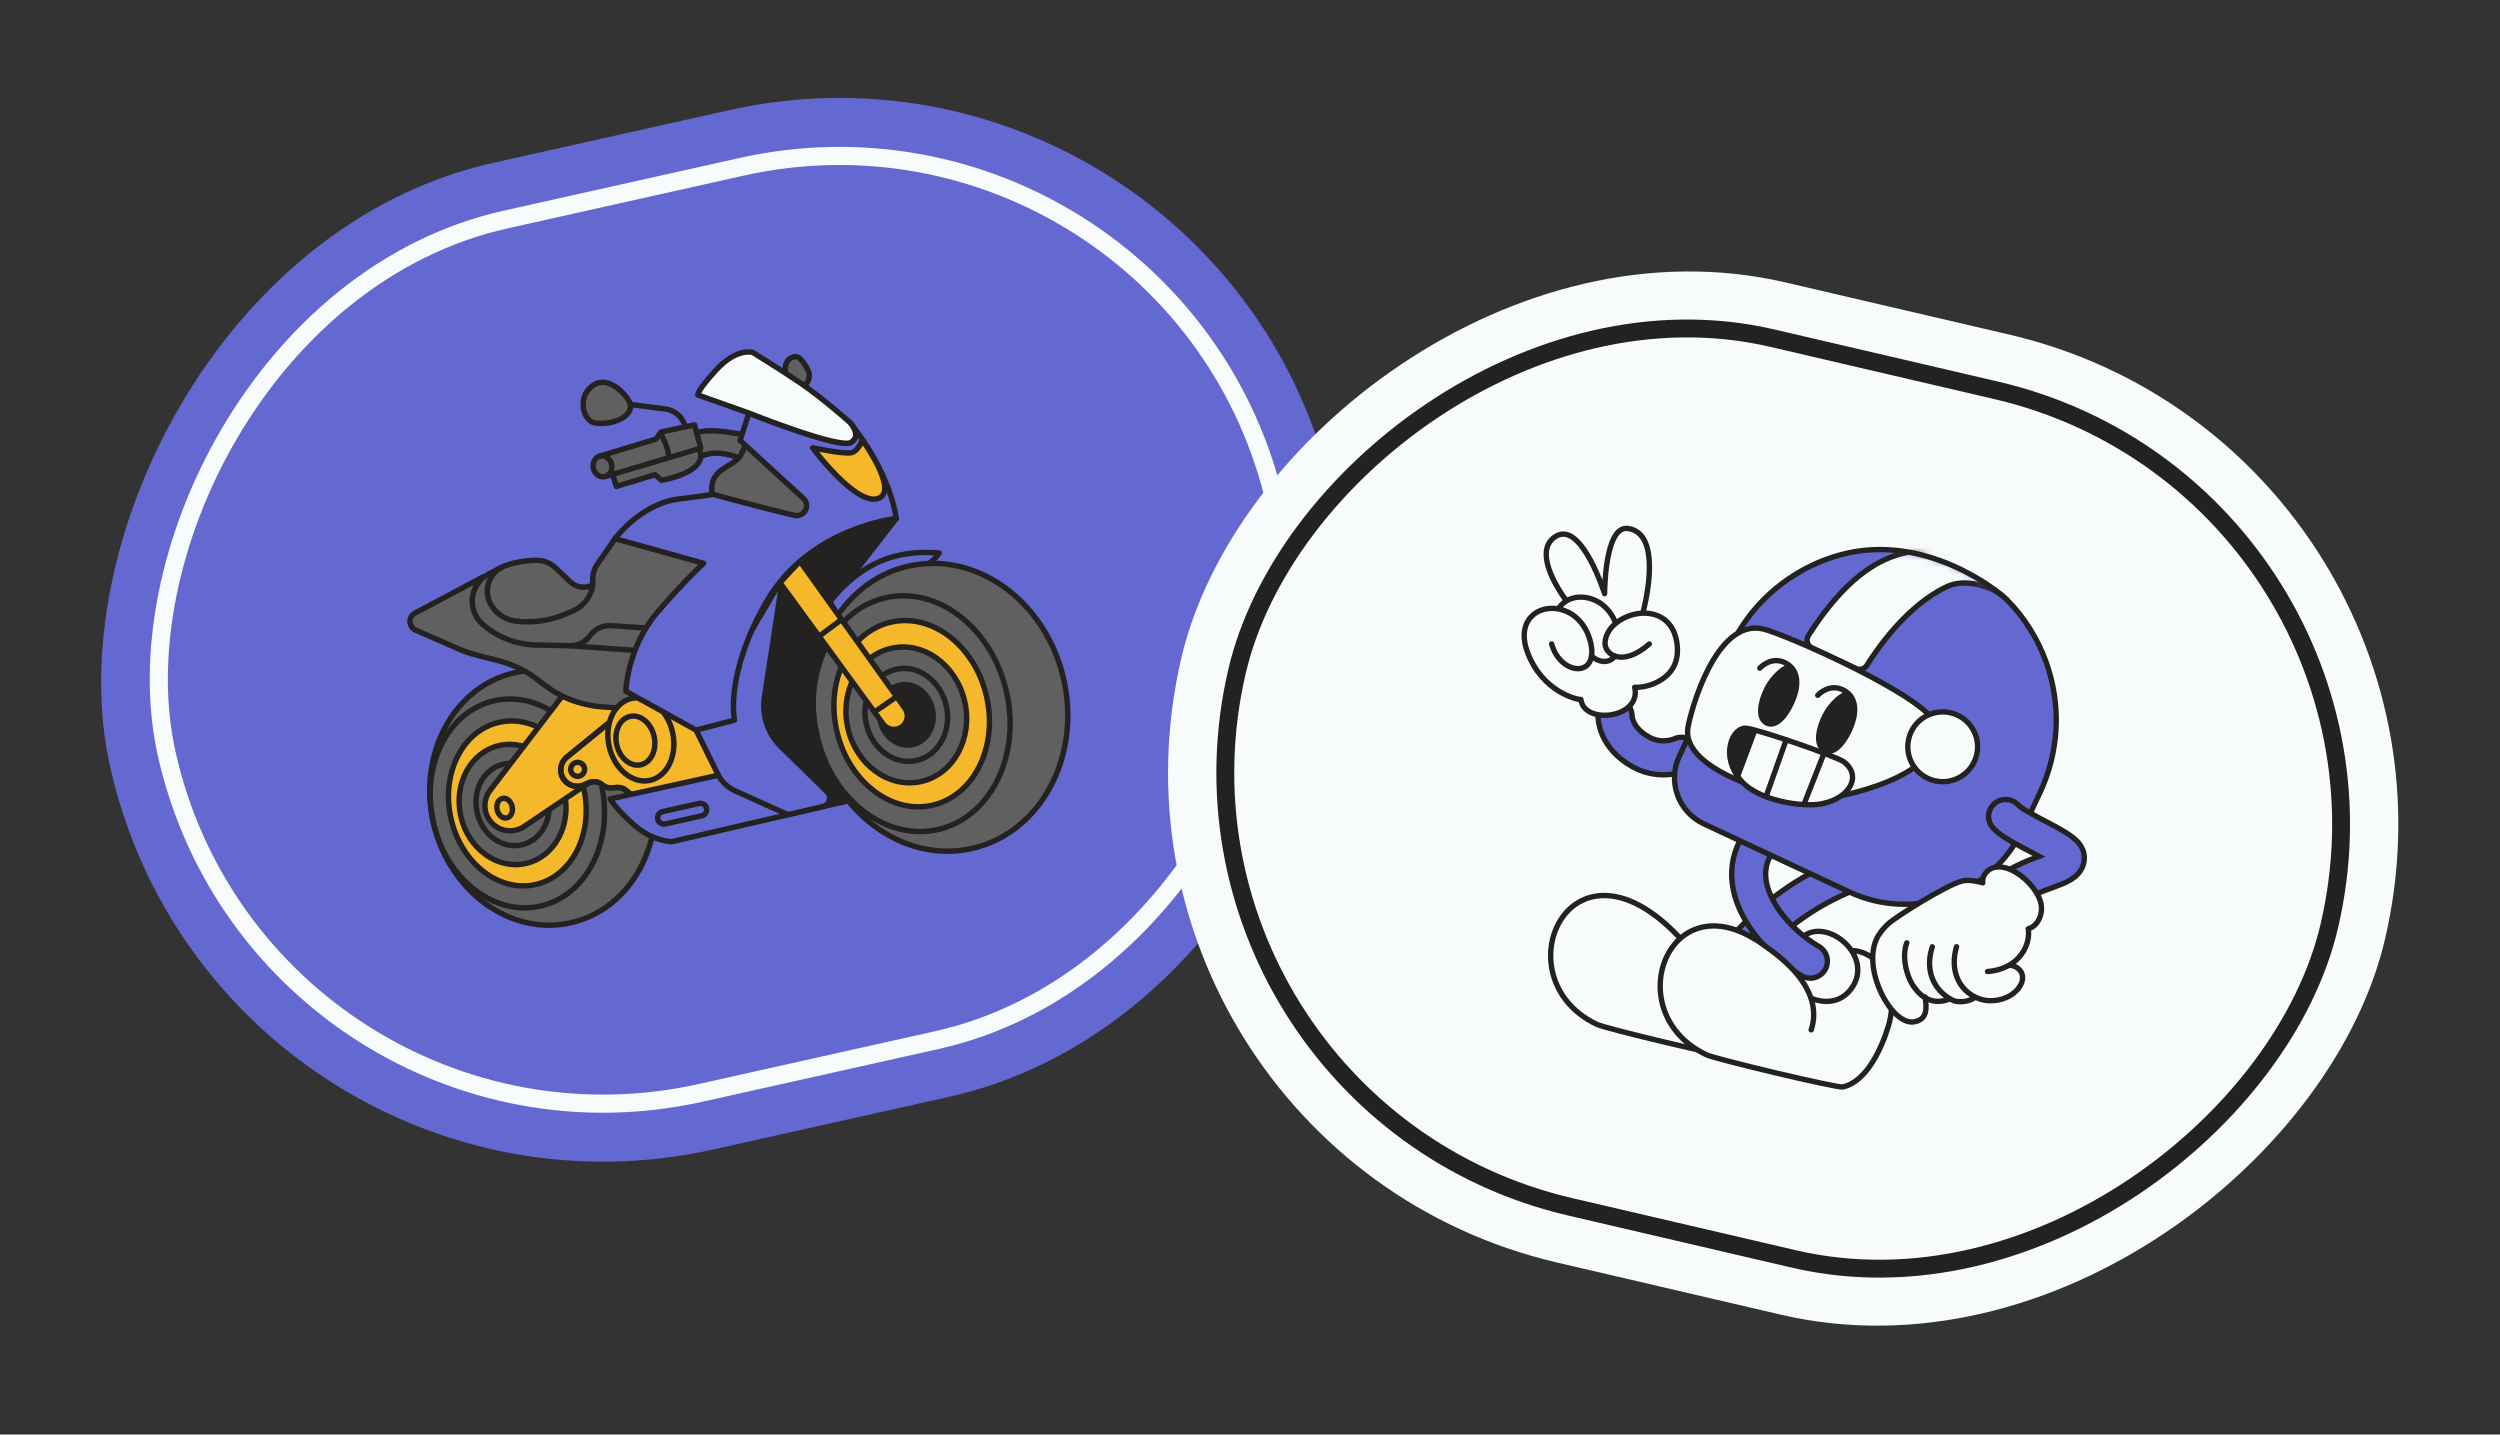 <svg xmlns="http://www.w3.org/2000/svg" width="359" height="206" viewBox="0 0 359 206" fill="none"><rect x="0" y="0" width="359" height="206" fill="#333333" stroke="none"/><rect width="179.854" height="145.154" rx="72.577" transform="matrix(-0.976 0.218 0.218 0.976 175.518 0)" fill="#6369D1"></rect><rect width="163.196" height="128.496" rx="64.248" transform="matrix(-0.976 0.218 0.218 0.976 169.207 9.946)" stroke="#F7FBFB" stroke-width="2.603"></rect><path d="M81.944 132.516C73.268 134.457 64.436 127.99 62.217 118.072C59.999 108.154 65.234 98.54 73.911 96.6C82.587 94.659 91.419 101.126 93.638 111.044C95.856 120.962 90.621 130.575 81.944 132.516Z" fill="#606060" stroke="#242121" stroke-width="0.781" stroke-linecap="round" stroke-linejoin="round"></path><path d="M76.896 127.02C71.628 128.199 66.191 123.938 64.752 117.505C63.313 111.072 66.417 104.901 71.685 103.723C76.952 102.545 82.389 106.805 83.828 113.238C85.267 119.672 82.163 125.842 76.896 127.02Z" fill="#F6B82B" stroke="#242121" stroke-width="0.781" stroke-linecap="round" stroke-linejoin="round"></path><path d="M75.5 123.998C71.392 124.917 67.214 121.868 66.167 117.188C65.121 112.508 67.602 107.97 71.709 107.051C75.817 106.132 79.995 109.181 81.042 113.861C82.088 118.541 79.607 123.08 75.5 123.998Z" fill="#606060" stroke="#242121" stroke-width="0.781" stroke-linecap="round" stroke-linejoin="round"></path><path d="M77.59 130.119C70.921 131.611 64.038 126.217 62.216 118.072C60.394 109.928 64.324 102.116 70.993 100.624C77.662 99.132 84.545 104.526 86.367 112.671C88.189 120.815 84.259 128.627 77.59 130.119Z" stroke="#242121" stroke-width="0.781" stroke-linecap="round" stroke-linejoin="round"></path><path d="M74.903 121.327C72.09 121.956 69.229 119.868 68.512 116.664C67.796 113.46 69.495 110.353 72.308 109.724C75.12 109.094 77.981 111.182 78.698 114.386C79.415 117.59 77.716 120.697 74.903 121.327Z" stroke="#242121" stroke-width="0.781" stroke-linecap="round" stroke-linejoin="round"></path><path d="M88.332 101.637L86.559 101.511C84.524 101.369 82.55 100.831 80.741 99.943C78.532 102.829 70.379 113.491 70.379 113.491C69.341 114.846 69.395 116.744 70.506 118.04C71.701 119.437 73.755 119.713 75.28 118.682L83.831 112.72L84.56 112.403C85.209 112.121 85.96 112.236 86.493 112.698C86.863 113.018 87.344 113.177 87.829 113.141L88.606 113.084C89.094 113.047 89.576 113.209 89.946 113.529L90.565 114.065L103.155 111.319L99.957 104.841L91.366 100.129L90.716 100.288C89.867 100.478 89.139 100.955 88.576 101.631" fill="#F6B82B"></path><path d="M118.16 115.825L121.607 115.054L121.138 84.207L128.699 74.453L100.451 80.771L109.021 117.88L118.16 115.825Z" fill="#242121" stroke="#242121" stroke-width="0.781" stroke-linecap="round" stroke-linejoin="round"></path><path d="M133.479 80.873C134.029 80.483 134.501 79.98 134.852 79.406C128.687 78.912 123.764 80.749 119.182 86.367L121.134 90.275L133.479 80.873Z" fill="#6369D1" stroke="#242121" stroke-width="0.781" stroke-linecap="round" stroke-linejoin="round"></path><path d="M86.185 65.487L86.067 65.519L94.202 63.051L94.925 62.041L99.737 61.016L100.266 62.044L100.99 61.933C102.616 61.62 106.429 62.365 106.429 62.365L106.353 63.206L106.995 63.894L106.506 65.036L105.875 65.684C105.875 65.684 103.115 64.503 100.978 65.432L100.632 65.542C100.525 68.059 94.994 68.976 94.994 68.976L94.081 68.162L88.517 69.854C88.517 69.854 88.058 68.412 88.021 68.173L86.852 68.434C86.132 68.598 85.397 68.069 85.215 67.254C85.032 66.438 85.469 65.647 86.193 65.485L86.185 65.487Z" fill="#606060"></path><path d="M115.651 55.181C116.099 54.844 116.267 54.227 116.194 53.673C116.12 53.116 115.121 51.438 114.519 51.263C113.997 51.111 113.41 51.386 113.096 51.829C112.782 52.273 112.701 52.851 112.76 53.393" fill="#606060"></path><path d="M115.651 55.181C116.099 54.844 116.267 54.227 116.194 53.673C116.12 53.116 115.121 51.438 114.519 51.263C113.997 51.111 113.41 51.386 113.096 51.829C112.782 52.273 112.701 52.851 112.76 53.393" stroke="#242121" stroke-width="0.781" stroke-linecap="round" stroke-linejoin="round"></path><path d="M103.678 67.445L105.39 66.347C105.947 65.988 106.382 65.466 106.631 64.851L106.892 64.205L115.829 72.608C115.839 73.524 114.992 74.209 114.099 74.006C110.346 73.16 102.317 70.971 102.317 70.971C101.957 69.625 102.508 68.2 103.681 67.447L103.678 67.445Z" fill="#606060"></path><path d="M72.627 81.201L73.947 80.759C74.547 80.558 75.178 80.455 75.81 80.457L78.624 80.457L81.984 83.637C82.803 84.356 83.97 84.527 84.96 84.068L85.121 83.389L85.044 82.07L88.308 77.344L101.031 80.889C101.031 80.889 98.857 82.773 94.451 87.853C90.048 92.931 89.866 99.261 89.866 99.261L91.791 100.215C91.791 100.215 90.679 100.154 89.665 100.69C88.652 101.226 88.328 101.638 88.328 101.638L84.065 101.338C82.428 101.221 80.868 100.599 79.6 99.557L76.331 96.869C75.438 96.132 74.392 95.604 73.271 95.316L67.711 93.889C67.299 93.784 66.897 93.645 66.506 93.474L59.248 90.299C58.382 89.919 58.335 88.708 59.172 88.262L69.4 82.827L72.624 81.202L72.627 81.201Z" fill="#606060"></path><path d="M84.963 84.07C83.972 84.526 82.806 84.357 81.986 83.639L79.747 81.521C79.026 80.839 78.072 80.46 77.083 80.46C75.608 80.46 74.141 80.7 72.744 81.167L72.627 81.206C71.51 81.579 70.625 82.438 70.219 83.543C69.849 84.548 69.911 85.662 70.392 86.619C71.099 88.027 72.459 88.989 74.02 89.187C76.441 89.491 78.899 89.152 81.146 88.204L82.25 87.738C83.232 87.324 84.043 86.588 84.555 85.654L84.663 85.457C85.007 84.825 85.167 84.112 85.126 83.393C85.077 82.54 85.314 81.692 85.802 80.988L88.314 77.351" stroke="#242121" stroke-width="0.781" stroke-linecap="round" stroke-linejoin="round"></path><path d="M88.33 101.637L86.557 101.511C83.3 101.282 80.196 100.043 77.676 97.968C75.898 96.507 73.822 95.451 71.592 94.88L68.33 94.044C67.509 93.833 66.709 93.559 65.934 93.22L59.694 90.49C58.65 90.033 58.593 88.573 59.601 88.038L69.408 82.828" stroke="#242121" stroke-width="0.781" stroke-linecap="round" stroke-linejoin="round"></path><path d="M93.347 112.059C90.833 112.621 88.206 110.442 87.478 107.192C86.751 103.942 88.2 100.851 90.714 100.289C93.228 99.726 95.855 101.905 96.582 105.156C97.309 108.406 95.861 111.497 93.347 112.059Z" stroke="#242121" stroke-width="0.781" stroke-linecap="round" stroke-linejoin="round"></path><path d="M139.558 121.844C129.762 124.035 119.791 116.732 117.286 105.534C114.781 94.335 120.691 83.48 130.487 81.289C140.283 79.098 150.255 86.4 152.76 97.599C155.265 108.798 149.354 119.652 139.558 121.844Z" fill="#606060" stroke="#242121" stroke-width="0.781" stroke-linecap="round" stroke-linejoin="round"></path><path d="M133.86 115.637C127.912 116.967 121.773 112.157 120.148 104.893C118.524 97.629 122.028 90.662 127.976 89.332C133.924 88.002 140.063 92.812 141.688 100.075C143.313 107.339 139.808 114.306 133.86 115.637Z" fill="#F6B82B" stroke="#242121" stroke-width="0.781" stroke-linecap="round" stroke-linejoin="round"></path><path d="M132.283 112.226C127.646 113.264 122.928 109.821 121.746 104.536C120.564 99.252 123.365 94.127 128.003 93.089C132.641 92.052 137.359 95.495 138.541 100.78C139.723 106.064 136.921 111.189 132.283 112.226Z" fill="#606060" stroke="#242121" stroke-width="0.781" stroke-linecap="round" stroke-linejoin="round"></path><path d="M134.642 119.134C127.113 120.818 119.342 114.729 117.285 105.534C115.229 96.338 119.665 87.518 127.194 85.834C134.723 84.15 142.494 90.24 144.55 99.435C146.607 108.631 142.171 117.45 134.642 119.134Z" stroke="#242121" stroke-width="0.781" stroke-linecap="round" stroke-linejoin="round"></path><path d="M131.097 106.925C129.029 107.387 126.925 105.852 126.398 103.495C125.871 101.138 127.12 98.853 129.188 98.39C131.255 97.928 133.359 99.463 133.886 101.82C134.413 104.177 133.164 106.462 131.097 106.925Z" fill="#242121" stroke="#242121" stroke-width="0.781" stroke-linecap="round" stroke-linejoin="round"></path><path d="M131.608 109.209C128.433 109.919 125.204 107.561 124.395 103.943C123.586 100.326 125.503 96.817 128.678 96.107C131.852 95.397 135.082 97.754 135.891 101.372C136.7 104.99 134.783 108.498 131.608 109.209Z" stroke="#242121" stroke-width="0.781" stroke-linecap="round" stroke-linejoin="round"></path><path d="M112.238 84.003L109.776 100.124C109.377 102.729 110.26 105.366 112.142 107.21L118.76 113.686C119.476 114.387 119.135 115.602 118.159 115.828L96.481 120.864C96.481 120.864 93.794 120.846 91.149 118.549C88.504 116.252 87.612 114.731 87.612 114.731L103.152 111.325L99.953 104.847" fill="#6369D1"></path><path d="M112.238 84.003L109.776 100.124C109.377 102.729 110.26 105.366 112.142 107.21L118.76 113.686C119.476 114.387 119.135 115.602 118.159 115.828L96.481 120.864C96.481 120.864 93.794 120.846 91.149 118.549C88.504 116.252 87.612 114.731 87.612 114.731L103.152 111.325L99.953 104.847" stroke="#242121" stroke-width="0.781" stroke-linecap="round" stroke-linejoin="round"></path><path d="M115.094 80.913L129.937 101.698C130.554 102.561 130.355 103.76 129.497 104.381C128.638 105 127.438 104.81 126.814 103.954L112.24 84.002" fill="#F6B82B"></path><path d="M115.094 80.913L129.937 101.698C130.554 102.561 130.355 103.76 129.497 104.381C128.638 105 127.438 104.81 126.814 103.954L112.24 84.002" stroke="#242121" stroke-width="0.781" stroke-linecap="round" stroke-linejoin="round"></path><path d="M120.828 88.978L117.735 91.281" stroke="#242121" stroke-width="0.781" stroke-linecap="round" stroke-linejoin="round"></path><path d="M128.5 100.219L125.596 102.224" stroke="#242121" stroke-width="0.781" stroke-linecap="round" stroke-linejoin="round"></path><path d="M128.7 74.453C128.7 74.453 116.257 75.74 110.134 86.292C104.008 96.848 105.475 103.409 105.475 103.409L99.955 104.844L89.871 99.263C89.871 99.263 90.053 92.934 94.456 87.855C98.86 82.776 101.036 80.891 101.036 80.891L88.313 77.347C88.313 77.347 92.03 72.323 97.474 71.654C102.915 70.987 102.314 70.972 102.314 70.972C102.314 70.972 110.344 73.16 114.096 74.007C114.989 74.207 115.836 73.524 115.826 72.609C115.822 72.218 115.655 71.844 115.367 71.578L106.275 63.247L107.544 59.32C107.544 59.32 120.591 64.54 122.212 63.526C123.832 62.516 122.012 60.626 122.012 60.626C122.012 60.626 127.647 67.303 128.7 74.456L128.7 74.453Z" fill="#6369D1" stroke="#242121" stroke-width="0.781" stroke-linecap="round" stroke-linejoin="round"></path><path d="M123.827 63.162C123.827 63.162 123.289 64.778 122.243 65.013C121.196 65.247 116.695 64.306 116.695 64.306C116.695 64.306 122.777 72.529 126.014 71.608C129.251 70.684 123.827 63.162 123.827 63.162Z" fill="#F6B82B" stroke="#242121" stroke-width="0.781" stroke-linecap="round" stroke-linejoin="round"></path><path d="M106.889 64.206L106.628 64.851C106.379 65.467 105.946 65.99 105.386 66.348L103.674 67.445C102.501 68.199 101.95 69.623 102.31 70.97" stroke="#242121" stroke-width="0.781" stroke-linecap="round" stroke-linejoin="round"></path><path d="M102.899 53.067C105.791 49.924 108.088 50.608 108.088 50.608C108.088 50.608 111.673 52.801 114.847 54.937C118.021 57.073 122.008 60.624 122.008 60.624C122.008 60.624 123.828 62.514 122.209 63.524C120.589 64.534 107.54 59.318 107.54 59.318L100.218 56.713C100.218 56.713 100.007 56.211 102.896 53.068L102.899 53.067Z" fill="#F7FBFB" stroke="#242121" stroke-width="0.781" stroke-linecap="round" stroke-linejoin="round"></path><path d="M105.869 65.682C105.869 65.682 103.108 64.502 100.972 65.431" stroke="#242121" stroke-width="0.781" stroke-linecap="round" stroke-linejoin="round"></path><path d="M106.426 62.363C106.426 62.363 102.616 61.617 100.988 61.931L100.263 62.042" stroke="#242121" stroke-width="0.781" stroke-linecap="round" stroke-linejoin="round"></path><path d="M86.916 68.423L97.356 65.341L100.633 64.357L99.733 61.014L94.922 62.039L94.201 63.051L86.066 65.519" stroke="#242121" stroke-width="0.781" stroke-linecap="round" stroke-linejoin="round"></path><path d="M86.846 68.439C86.124 68.6 85.39 68.07 85.208 67.255C85.026 66.44 85.464 65.648 86.186 65.487C86.909 65.325 87.642 65.855 87.824 66.67C88.007 67.485 87.569 68.277 86.846 68.439Z" stroke="#242121" stroke-width="0.781" stroke-linecap="round" stroke-linejoin="round"></path><path d="M94.879 62.257C95.419 63.326 95.97 64.43 96.05 65.622" stroke="#242121" stroke-width="0.781" stroke-linecap="round" stroke-linejoin="round"></path><path d="M100.497 64.772C101.628 67.874 94.988 68.975 94.985 68.975L94.072 68.161L88.508 69.853C88.508 69.853 88.05 68.412 88.012 68.172" stroke="#242121" stroke-width="0.781" stroke-linecap="round" stroke-linejoin="round"></path><path d="M98.39 61.282C98.068 59.925 96.936 58.908 95.552 58.73L90.638 58.103" stroke="#242121" stroke-width="0.781" stroke-linecap="round" stroke-linejoin="round"></path><path d="M84.434 56.021C83.128 57.588 83.788 60.454 85.459 60.734C87.856 61.137 90.991 59.819 90.493 57.976C90.222 56.978 86.965 52.98 84.433 56.019L84.434 56.021Z" fill="#606060" stroke="#242121" stroke-width="0.781" stroke-linecap="round" stroke-linejoin="round"></path><path d="M92.6 90.171L87.755 89.847C86.564 89.766 85.416 90.311 84.727 91.284C84.068 92.213 82.992 92.755 81.853 92.73L76.939 92.621C74.125 92.557 71.425 91.504 69.311 89.649C68.318 88.777 67.767 87.503 67.815 86.183C67.872 84.599 68.773 83.165 70.177 82.433L71.928 81.518" stroke="#242121" stroke-width="0.781" stroke-linecap="round" stroke-linejoin="round"></path><path d="M113.159 116.992L105.569 113.571C104.539 113.105 103.691 112.316 103.156 111.321" stroke="#242121" stroke-width="0.781" stroke-linecap="round" stroke-linejoin="round"></path><path d="M92.021 109.822C90.538 110.153 88.988 108.868 88.559 106.95C88.13 105.032 88.985 103.209 90.468 102.877C91.95 102.545 93.5 103.831 93.929 105.749C94.358 107.667 93.504 109.49 92.021 109.822Z" stroke="#242121" stroke-width="0.781" stroke-linecap="round" stroke-linejoin="round"></path><path d="M95.142 116.551L100.382 115.379C100.87 115.27 101.354 115.577 101.463 116.066C101.573 116.554 101.265 117.038 100.777 117.147L95.537 118.319C95.049 118.428 94.564 118.121 94.455 117.633C94.346 117.145 94.653 116.661 95.142 116.551Z" stroke="#242121" stroke-width="0.781" stroke-linecap="round" stroke-linejoin="round"></path><path d="M91.093 93.383L81.85 92.73" stroke="#242121" stroke-width="0.781" stroke-linecap="round" stroke-linejoin="round"></path><path d="M83.168 111.452C82.628 111.573 82.093 111.233 81.972 110.693C81.851 110.153 82.191 109.617 82.731 109.497C83.271 109.376 83.807 109.716 83.928 110.256C84.049 110.796 83.709 111.332 83.168 111.452Z" stroke="#242121" stroke-width="0.781" stroke-linecap="round" stroke-linejoin="round"></path><path d="M87.382 103.845L81.392 108.724C80.438 109.502 80.24 110.883 80.938 111.895C81.579 112.827 82.789 113.172 83.827 112.721L84.556 112.403C85.206 112.122 85.957 112.237 86.49 112.699C86.86 113.019 87.341 113.178 87.826 113.141L88.603 113.085C89.091 113.048 89.572 113.21 89.942 113.53L90.561 114.066" stroke="#242121" stroke-width="0.781" stroke-linecap="round" stroke-linejoin="round"></path><path d="M80.68 100.026L70.377 113.492C69.339 114.847 69.393 116.745 70.504 118.04C71.699 119.437 73.753 119.714 75.278 118.682L84.558 112.403" stroke="#242121" stroke-width="0.781" stroke-linecap="round" stroke-linejoin="round"></path><path d="M87.382 103.845L81.392 108.724C80.438 109.502 80.24 110.883 80.938 111.895C81.579 112.827 82.789 113.172 83.827 112.721L84.556 112.403C85.206 112.122 85.957 112.237 86.49 112.699C86.86 113.019 87.341 113.178 87.826 113.141L88.603 113.085C89.091 113.048 89.572 113.21 89.942 113.53L90.561 114.066" stroke="#242121" stroke-width="0.781" stroke-linecap="round" stroke-linejoin="round"></path><path d="M72.782 117.448C72.186 117.581 71.562 117.064 71.39 116.293C71.217 115.521 71.561 114.787 72.157 114.654C72.753 114.521 73.376 115.038 73.549 115.81C73.721 116.581 73.378 117.315 72.782 117.448Z" stroke="#242121" stroke-width="0.781" stroke-linecap="round" stroke-linejoin="round"></path><rect width="177.481" height="144.497" rx="72.249" transform="matrix(-0.974 -0.227 -0.227 0.974 358.898 64.448)" fill="#F7FBFB"></rect><rect width="161.043" height="128.059" rx="64.029" transform="matrix(-0.974 -0.227 -0.227 0.974 349.029 70.589)" stroke="#242121" stroke-width="2.568"></rect><path d="M224.939 86.283C222.675 83.197 220.531 78.69 223.476 76.981C227.144 74.855 230.421 85.257 230.421 85.257C230.421 85.257 230.411 75.455 233.745 75.885C239.113 76.579 235.908 88.048 235.908 88.048C235.711 88.463 235.686 88.967 235.489 89.382C234.951 90.513 234.3 91.748 233.118 92.156C232.078 92.512 230.933 92.109 229.974 91.572C228.853 90.947 228.292 89.779 227.341 88.983C226.716 88.461 225.818 87.479 224.94 86.28L224.939 86.283Z" fill="#F7FBFB" stroke="#242121" stroke-width="0.771" stroke-linecap="round" stroke-linejoin="round"></path><path d="M231.918 102.813C231.918 102.813 231.845 105.89 235.627 107.983C238.643 109.651 241.438 108.316 241.438 108.316" stroke="#242121" stroke-width="5.651" stroke-miterlimit="10" stroke-linecap="round"></path><path d="M231.918 102.813C231.918 102.813 231.845 105.89 235.627 107.983C238.643 109.651 241.438 108.316 241.438 108.316" stroke="#6369D1" stroke-width="4.11" stroke-linecap="round" stroke-linejoin="round"></path><path d="M226.876 90.846C227.393 95.671 233.068 96.897 232.402 91.18C231.56 83.937 221.794 83.847 223.257 91.427" fill="#F7FBFB"></path><path d="M226.876 90.846C227.393 95.671 233.068 96.897 232.402 91.18C231.56 83.937 221.794 83.847 223.257 91.427" stroke="#242121" stroke-width="0.771" stroke-linecap="round" stroke-linejoin="round"></path><path d="M222.814 92.471C224.107 97.149 229.901 97.441 228.322 91.91C226.321 84.898 216.67 86.388 219.337 93.631C221.422 99.29 226.415 100.498 227.019 100.441C227.458 104.14 235.75 103.172 234.743 98.684C236.069 98.869 241.857 97.727 240.745 91.98C239.51 85.598 230.753 87.948 230.482 92.273C230.378 93.918 232.889 95.934 236.841 92.474" fill="#F7FBFB"></path><path d="M222.814 92.471C224.107 97.149 229.901 97.441 228.322 91.91C226.321 84.898 216.67 86.388 219.337 93.631C221.422 99.29 226.415 100.498 227.019 100.441C227.458 104.14 235.75 103.172 234.743 98.684C236.069 98.869 241.857 97.727 240.745 91.98C239.51 85.598 230.753 87.948 230.482 92.273C230.378 93.918 232.889 95.934 236.841 92.474" stroke="#242121" stroke-width="0.771" stroke-linecap="round" stroke-linejoin="round"></path><path d="M228.522 94.211C229.669 95.198 231.119 95.29 231.898 94.209" stroke="#242121" stroke-width="0.771" stroke-linecap="round" stroke-linejoin="round"></path><path d="M264.344 125.996C253.881 130.474 248.044 138.77 247.226 140.776" stroke="#242121" stroke-width="5.651" stroke-miterlimit="10" stroke-linecap="round"></path><path d="M264.344 125.996C253.881 130.474 248.044 138.77 247.226 140.776" stroke="#6369D1" stroke-width="4.11" stroke-linecap="round" stroke-linejoin="round"></path><path d="M244.652 138.866C227.061 114.612 214.287 139.993 229.334 147.109C230.623 147.721 248.078 151.89 248.886 151.719C253.318 150.781 251.449 143.97 249.111 141.896" fill="#F7FBFB"></path><path d="M244.652 138.866C227.061 114.612 214.287 139.993 229.334 147.109C230.623 147.721 248.078 151.89 248.886 151.719C253.318 150.781 251.449 143.97 249.111 141.896" stroke="#242121" stroke-width="0.771" stroke-linecap="round" stroke-linejoin="round"></path><path d="M243.132 139.512C244.162 141.315 246.465 144.212 248.762 144.317C250.032 144.375 251.201 143.128 251.06 141.864C250.966 141.011 248.422 137.697 246.114 136.208C243.523 134.537 241.39 136.461 243.132 139.512Z" fill="#F7FBFB" stroke="#242121" stroke-width="0.771" stroke-linecap="round" stroke-linejoin="round"></path><path d="M259.943 140.409C261.556 137.923 264.614 135.742 267.396 136.762C271.585 138.299 272.304 143.543 271.187 147.291C270.286 150.309 268.12 155.343 264.614 156.085C263.806 156.256 246.351 152.086 245.062 151.475C230.015 144.359 242.789 118.978 260.38 143.232" fill="#F7FBFB"></path><path d="M259.943 140.409C261.556 137.923 264.614 135.742 267.396 136.762C271.585 138.299 272.304 143.543 271.187 147.291C270.286 150.309 268.12 155.343 264.614 156.085C263.806 156.256 246.351 152.086 245.062 151.475C230.015 144.359 242.789 118.978 260.38 143.232" stroke="#242121" stroke-width="0.771" stroke-linecap="round" stroke-linejoin="round"></path><path d="M259.185 134.304C262.686 131.976 268.989 137.299 265.989 141.767C262.715 146.643 255.521 141.613 256.019 138.557" fill="#F7FBFB"></path><path d="M259.185 134.304C262.686 131.976 268.989 137.299 265.989 141.767C262.715 146.643 255.521 141.613 256.019 138.557" stroke="#242121" stroke-width="0.771" stroke-linecap="round" stroke-linejoin="round"></path><path d="M253.915 119.393C247.21 125.807 253.849 134.47 259.97 138.023" stroke="#242121" stroke-width="5.651" stroke-miterlimit="10" stroke-linecap="round"></path><path d="M253.915 119.393C247.21 125.807 253.849 134.47 259.97 138.023" stroke="#6369D1" stroke-width="4.11" stroke-linecap="round" stroke-linejoin="round"></path><path d="M249.62 90.79C252.869 85.328 258.228 81.296 264.363 79.65C276.41 76.418 286.924 84.837 288.156 86.081C290.714 88.662 292.641 91.759 293.839 95.118C293.978 95.506 294.106 95.897 294.225 96.291C295.912 101.882 295.622 108.088 292.952 113.791L290.492 119.043C286.1 128.427 274.931 132.472 265.548 128.078L244.665 118.3C241.012 116.59 239.437 112.244 241.148 108.589C241.148 108.589 241.653 107.517 242.416 105.896" fill="#6369D1"></path><mask id="mask0_6371_37902" style="mask-type:luminance" maskUnits="userSpaceOnUse" x="240" y="78" width="56" height="52"><path d="M249.618 90.79C252.867 85.328 258.226 81.296 264.361 79.65C276.408 76.418 286.922 84.837 288.154 86.081C290.712 88.662 292.639 91.759 293.837 95.118C293.976 95.506 294.104 95.897 294.223 96.291C295.91 101.882 295.62 108.088 292.95 113.791L290.49 119.043C286.098 128.427 274.929 132.472 265.546 128.078L244.663 118.3C241.011 116.59 239.435 112.244 241.146 108.589C241.146 108.589 241.651 107.517 242.414 105.896" fill="white"></path></mask><g mask="url(#mask0_6371_37902)"><path d="M286.116 81.368C278.797 78.746 269.965 75.213 259.693 91.25C259.291 91.879 259.526 92.717 260.201 93.033L266.524 95.992C267.086 96.255 267.754 96.057 268.084 95.533C271.543 90.046 275.723 86.011 279.64 84.207C282.189 83.033 286.18 84.086 288.155 86.078" fill="#F7FBFB"></path><path d="M286.116 81.368C278.797 78.746 269.965 75.213 259.693 91.25C259.291 91.879 259.526 92.717 260.201 93.033L266.524 95.992C267.086 96.255 267.754 96.057 268.084 95.533C271.543 90.046 275.723 86.011 279.64 84.207C282.189 83.033 286.18 84.086 288.155 86.078" stroke="#242121" stroke-width="0.771" stroke-linecap="round" stroke-linejoin="round"></path></g><path d="M249.62 90.79C252.869 85.328 258.228 81.296 264.363 79.65C276.41 76.418 286.924 84.837 288.156 86.081C290.714 88.662 292.641 91.759 293.839 95.118C293.978 95.506 294.106 95.897 294.225 96.291C295.912 101.882 295.622 108.088 292.952 113.791L290.492 119.043C286.1 128.427 274.931 132.472 265.548 128.078L244.665 118.3C241.012 116.59 239.437 112.244 241.148 108.589C241.148 108.589 241.653 107.517 242.416 105.896" stroke="#242121" stroke-width="0.771" stroke-linecap="round" stroke-linejoin="round"></path><path d="M277.996 104.166C279.516 111.364 264.449 114.778 260.15 114.782C256.834 114.785 241.313 110.961 242.388 104.465C242.752 102.266 246.317 88.834 253.122 90.305C256.127 90.955 277.162 100.214 277.997 104.164L277.996 104.166Z" fill="#F7FBFB" stroke="#242121" stroke-width="0.771" stroke-linecap="round" stroke-linejoin="round"></path><path d="M277.835 112.12C275.14 111.492 273.463 108.798 274.091 106.103C274.718 103.407 277.412 101.731 280.108 102.359C282.803 102.986 284.48 105.68 283.852 108.375C283.224 111.071 280.531 112.747 277.835 112.12Z" fill="#F7FBFB" stroke="#242121" stroke-width="0.771" stroke-linecap="round" stroke-linejoin="round"></path><path d="M252.706 95.944C252.706 95.944 254.343 94.11 256.428 95.215C258.51 96.32 258.206 98.778 257.384 100.667C256.564 102.56 255.148 104.474 253.752 103.843C252.279 103.179 252.821 100.681 253.731 98.891C254.663 97.054 256.323 95.766 257.101 95.689" stroke="#242121" stroke-width="0.771" stroke-linecap="round" stroke-linejoin="round"></path><path d="M257.385 100.671C258.206 98.778 258.511 96.323 256.43 95.216C256.694 95.404 256.668 95.799 256.386 95.96C255.546 96.44 254.435 97.51 253.733 98.892C252.823 100.684 252.281 103.18 253.754 103.844C255.149 104.475 256.566 102.561 257.386 100.668L257.385 100.671Z" fill="#242121"></path><path d="M261.028 99.842C261.028 99.842 262.665 98.008 264.75 99.113C266.834 100.218 266.528 102.676 265.706 104.565C264.886 106.457 263.47 108.372 262.074 107.741C260.601 107.076 261.143 104.578 262.053 102.789C262.985 100.951 264.645 99.663 265.423 99.586" stroke="#242121" stroke-width="0.771" stroke-linecap="round" stroke-linejoin="round"></path><path d="M265.706 104.567C266.526 102.675 266.831 100.22 264.75 99.112C265.015 99.301 264.989 99.695 264.706 99.856C263.866 100.336 262.755 101.406 262.053 102.789C261.143 104.581 260.601 107.076 262.074 107.741C263.47 108.372 264.886 106.457 265.706 104.565L265.706 104.567Z" fill="#242121"></path><path d="M250.809 104.58C252.895 104.849 263.879 108.701 264.777 109.396C267.441 111.458 265.58 114.604 261.707 115.401C258.785 116.002 252.446 114.945 250.019 112.117C246.9 108.48 248.815 104.321 250.809 104.58Z" fill="#F7FBFB" stroke="#242121" stroke-width="0.771" stroke-linecap="round" stroke-linejoin="round"></path><path d="M261.932 108.166L259.033 115.542" stroke="#242121" stroke-width="0.771" stroke-linecap="round" stroke-linejoin="round"></path><path d="M256.496 106.234L253.601 114.408" stroke="#242121" stroke-width="0.771" stroke-linecap="round" stroke-linejoin="round"></path><path d="M252.372 104.944L249.731 112.006C249.731 112.006 248.224 109.313 248.371 108.06C248.517 106.807 248.634 105.062 250.314 104.607C251.242 104.596 252.372 104.944 252.372 104.944Z" fill="#242121"></path><path d="M251.304 134.368C253.333 135.724 255.355 137.086 257.075 138.818C260.452 142.221 260.93 145.412 260.084 147.889" fill="#F7FBFB"></path><path d="M251.304 134.368C253.333 135.724 255.355 137.086 257.075 138.818C260.452 142.221 260.93 145.412 260.084 147.889" stroke="#242121" stroke-width="0.771" stroke-linecap="round" stroke-linejoin="round"></path><path d="M288.002 117.245C289.734 119.128 296.775 121.634 296.87 123.115C296.989 124.949 292.247 124.953 288.206 128.013" stroke="#242121" stroke-width="5.651" stroke-miterlimit="10" stroke-linecap="round"></path><path d="M288.002 117.245C289.734 119.128 296.775 121.634 296.87 123.115C296.989 124.949 292.247 124.953 288.206 128.013" stroke="#6369D1" stroke-width="4.11" stroke-linecap="round" stroke-linejoin="round"></path><path d="M269.413 134.977C269.79 134.097 270.421 133.347 271.121 132.693C272.244 131.643 279.521 127.096 281.706 126.534C282.697 126.279 283.74 126.522 284.729 126.781C284.611 125.941 285.168 125.098 285.934 124.733C288.433 123.537 292.489 127.045 293.082 129.72C293.408 131.188 292.702 132.973 291.256 133.385C291.546 135.254 290.555 137.188 289.015 138.286C288.863 138.395 288.706 138.493 288.544 138.587L288.637 138.619C289.528 138.679 290.291 139.318 290.422 140.114C290.533 140.794 290.213 141.51 289.728 142.075C288.608 143.378 286.611 143.957 284.905 143.616C284.429 143.52 283.979 143.358 283.561 143.147L283.607 143.2C282.852 143.894 281.167 144.029 280.369 143.627C280.209 143.545 280.053 143.456 279.903 143.363L279.98 143.463C278.568 144.01 277.402 143.844 276.451 143.274C276.762 145.008 276.63 146.433 274.881 146.741C271.692 147.301 267.481 139.493 269.416 134.978L269.413 134.977Z" fill="#F7FBFB"></path><path d="M285.404 139.51C286.696 139.42 287.963 139.03 289.014 138.28C290.553 137.183 291.542 135.248 291.254 133.38C292.7 132.967 293.405 131.185 293.081 129.715C292.488 127.04 288.43 123.534 285.932 124.727C285.167 125.092 284.609 125.936 284.727 126.775C283.738 126.519 282.695 126.273 281.705 126.528C279.52 127.09 272.242 131.638 271.12 132.687C270.421 133.342 269.791 134.092 269.412 134.971C267.477 139.487 271.688 147.295 274.877 146.734C276.662 146.42 276.764 144.94 276.429 143.161" stroke="#242121" stroke-width="0.771" stroke-linecap="round" stroke-linejoin="round"></path><path d="M273.819 135.386C273.101 137.244 273.671 140.019 274.803 141.659C275.934 143.299 277.614 144.376 279.977 143.46" stroke="#242121" stroke-width="0.771" stroke-linecap="round" stroke-linejoin="round"></path><path d="M277.482 135.964C276.991 137.425 276.938 138.958 277.418 140.327C277.898 141.697 278.929 142.897 280.369 143.622C281.167 144.024 282.849 143.889 283.607 143.195" stroke="#242121" stroke-width="0.771" stroke-linecap="round" stroke-linejoin="round"></path><path d="M280.958 135.953C280.487 137.523 280.487 139.211 281.153 140.656C281.819 142.1 283.2 143.271 284.906 143.61C286.613 143.95 288.609 143.373 289.73 142.07C290.214 141.505 290.534 140.788 290.424 140.109C290.292 139.313 289.529 138.674 288.638 138.614" stroke="#242121" stroke-width="0.771" stroke-linecap="round" stroke-linejoin="round"></path></svg>